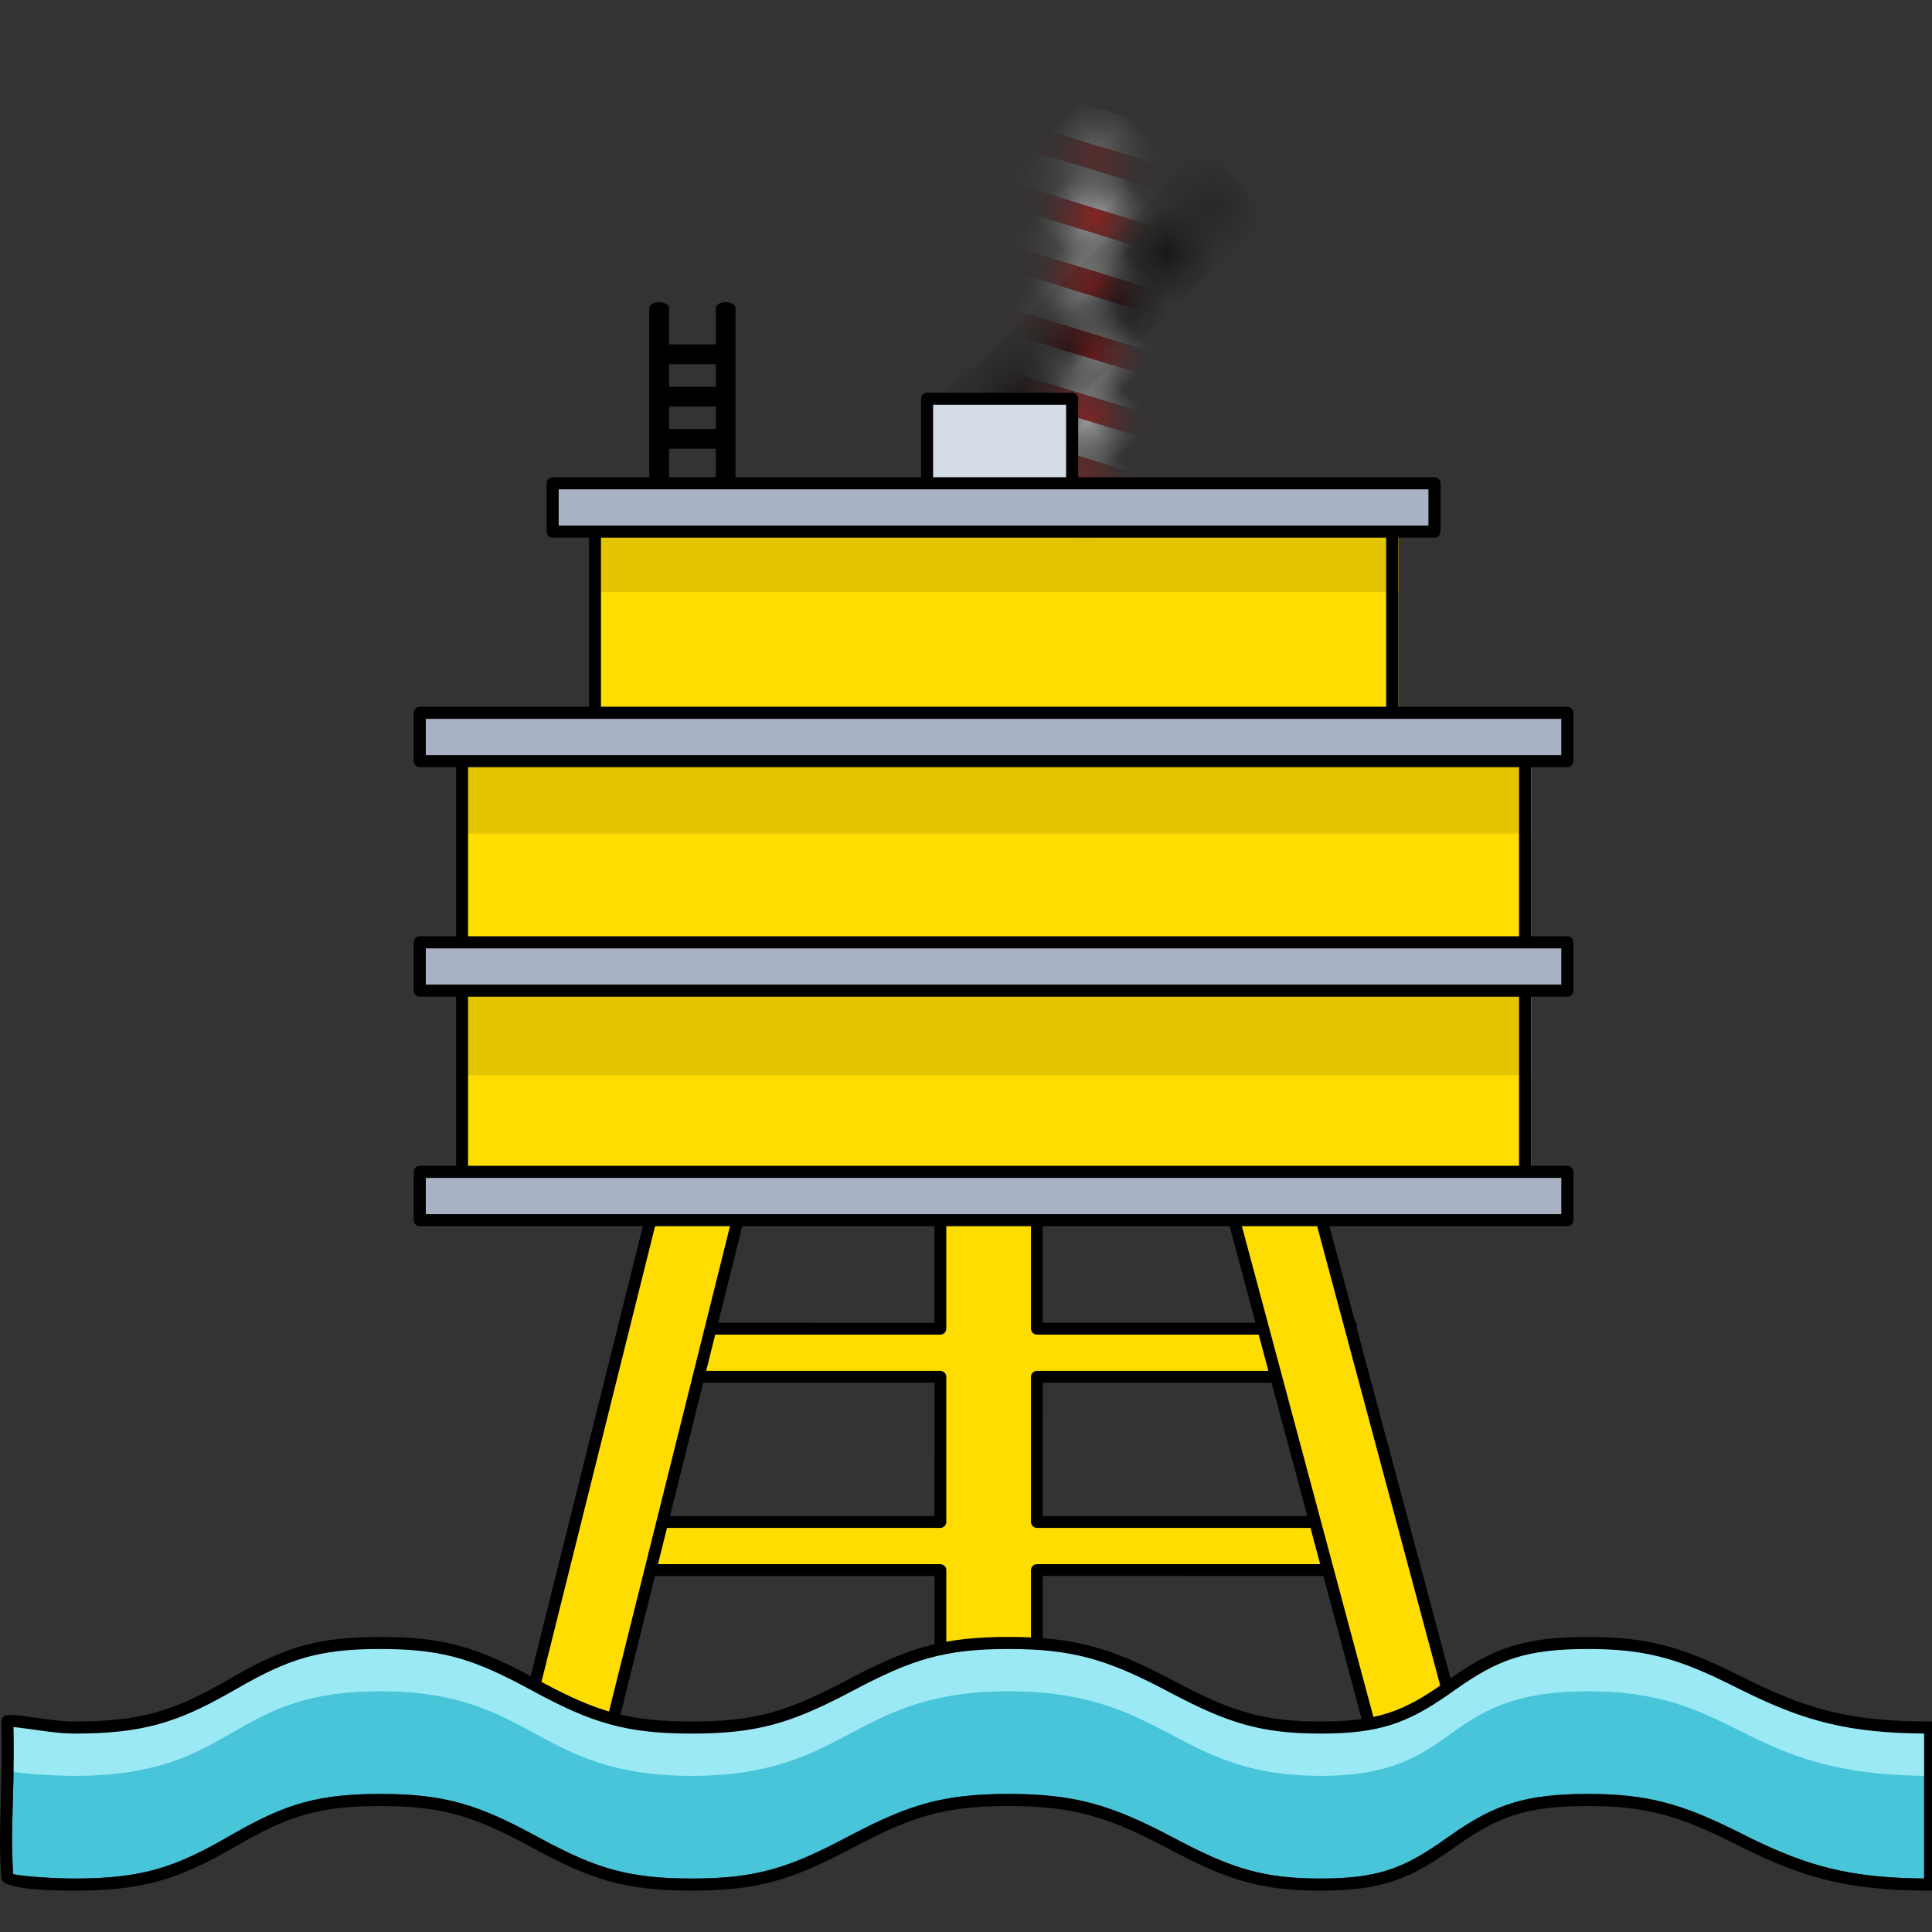 <?xml version="1.0" encoding="UTF-8"?>
<svg width="40px" height="40px" viewBox="0 0 40 40" version="1.1" xmlns="http://www.w3.org/2000/svg" xmlns:xlink="http://www.w3.org/1999/xlink">
    <rect x="0" y="0" width="40" height="40" fill="#333333" stroke="none"/>
    <!-- Generator: Sketch 63.1 (92452) - https://sketch.com -->
    <title>Subestacion_40x40</title>
    <desc>Created with Sketch.</desc>
    <defs>
        <polygon id="path-1" points="1.058 6.295 6.248 1.383 6.56 1.723 1.37 6.635"></polygon>
    </defs>
    <g id="Subestacion_40x40" stroke="none" stroke-width="1" fill="none" fill-rule="evenodd">
        <g id="Subestacion-marina" transform="translate(0, -0)">
            <g id="Group-6">
                <g id="Group-7" transform="translate(10.45, 23.62)" fill-rule="nonzero">
                    <path d="M11.14,0.265 L8.897,0.265 L8.897,3.768 L2.394,3.766 L2.394,5.008 L8.899,5.008 L8.897,7.768 L1.394,7.768 L1.394,9.01 L8.899,9.01 L8.897,13.192 L11.14,13.192 L11.14,9.008 L18.393,9.01 L18.393,7.768 L11.138,7.768 L11.14,5.008 L17.642,5.008 L17.642,3.766 L11.138,3.766 L11.14,0.265 Z M10.894,0.511 L10.894,3.887 L10.897,3.916 C10.91,3.971 10.96,4.012 11.019,4.012 L17.396,4.012 L17.396,4.762 L11.019,4.762 C10.95,4.762 10.894,4.818 10.894,4.888 L10.894,7.889 L10.897,7.917 C10.91,7.973 10.96,8.014 11.019,8.014 L18.147,8.014 L18.147,8.764 L11.019,8.764 L10.99,8.767 C10.935,8.78 10.894,8.83 10.894,8.889 L10.894,12.946 L9.143,12.946 L9.143,8.889 L9.14,8.86 C9.127,8.805 9.077,8.764 9.018,8.764 L1.64,8.764 L1.64,8.014 L9.018,8.014 C9.087,8.014 9.143,7.958 9.143,7.889 L9.143,4.888 L9.14,4.859 C9.127,4.804 9.077,4.762 9.018,4.762 L2.64,4.762 L2.64,4.012 L9.018,4.012 L9.047,4.009 C9.102,3.996 9.143,3.946 9.143,3.887 L9.143,0.511 L10.894,0.511 Z" id="Path" fill="#000000"></path>
                    <path d="M10.894,0.511 L10.894,3.887 L10.897,3.916 C10.91,3.971 10.96,4.012 11.019,4.012 L17.396,4.012 L17.396,4.762 L11.019,4.762 C10.95,4.762 10.894,4.818 10.894,4.888 L10.894,7.889 L10.897,7.917 C10.91,7.973 10.96,8.014 11.019,8.014 L18.147,8.014 L18.147,8.764 L11.019,8.764 L10.99,8.767 C10.935,8.78 10.894,8.83 10.894,8.889 L10.894,12.946 L9.143,12.946 L9.143,8.889 L9.14,8.86 C9.127,8.805 9.077,8.764 9.018,8.764 L1.64,8.764 L1.64,8.014 L9.018,8.014 C9.087,8.014 9.143,7.958 9.143,7.889 L9.143,4.888 L9.14,4.859 C9.127,4.804 9.077,4.762 9.018,4.762 L2.64,4.762 L2.64,4.012 L9.018,4.012 L9.047,4.009 C9.102,3.996 9.143,3.946 9.143,3.887 L9.143,0.511 L10.894,0.511 Z" id="Path" fill="#FFDD00"></path>
                    <polygon id="Path" fill="#FFDD00" transform="translate(17.392, 6.807) rotate(-15) translate(-17.392, -6.807) " points="18.267 0.305 16.517 0.305 16.517 13.31 18.267 13.31"></polygon>
                    <polygon id="Path" fill="#FFDD00" transform="translate(2.632, 6.807) rotate(14) translate(-2.632, -6.807) " points="3.507 0.305 1.757 0.305 1.757 13.31 3.507 13.31"></polygon>
                    <path d="M18.39,0.182 L16.394,0.182 L16.394,13.433 L18.39,13.433 L18.39,0.182 Z M18.144,0.428 L18.144,13.187 L16.639,13.187 L16.639,0.428 L18.144,0.428 Z" id="Path" fill="#000000" transform="translate(17.392, 6.807) rotate(-15) translate(-17.392, -6.807) "></path>
                    <path d="M3.63,0.182 L1.634,0.182 L1.634,13.433 L3.63,13.433 L3.63,0.182 Z M3.384,0.427 L3.384,13.187 L1.879,13.187 L1.879,0.427 L3.384,0.427 Z" id="Path" fill="#000000" transform="translate(2.632, 6.807) rotate(14) translate(-2.632, -6.807) "></path>
                </g>
                <rect id="Rectangle" fill="#FFDD00" x="9.441" y="14.758" width="22.259" height="9.754"></rect>
                <rect id="Rectangle" fill="#E3C502" x="9.441" y="14.758" width="22.259" height="2.501"></rect>
                <rect id="Rectangle-Copy-26" fill="#E3C502" x="9.441" y="19.76" width="22.259" height="2.501"></rect>
                <rect id="Rectangle-Copy-9" fill="#FFDD00" x="12.193" y="10.006" width="16.757" height="5.252"></rect>
                <rect id="Rectangle-Copy-9" fill="#E3C502" x="12.193" y="10.006" width="16.757" height="2.251"></rect>
                <g id="Group-5" transform="translate(22.883, 6.623) rotate(-43) translate(-22.883, -6.623) translate(18.678, 2.418)">
                    <mask id="mask-2" fill="white">
                        <use xlink:href="#path-1"></use>
                    </mask>
                    <path stroke="#000000" stroke-width="1.95" d=""></path>
                    <g id="Group-4" mask="url(#mask-2)">
                        <g transform="translate(2.052, 2.173) rotate(-30) translate(-2.052, -2.173) translate(-3.204, -3.083)">
                            <polygon id="Rectangle" fill="#D31515" transform="translate(0.5, 5.127) rotate(-270) translate(-0.5, -5.127) " points="-4.502 4.752 5.502 4.752 5.502 5.502 -4.502 5.502"></polygon>
                            <polygon id="Rectangle-Copy-18" fill="#D31515" transform="translate(5.502, 5.127) rotate(-270) translate(-5.502, -5.127) " points="0.5 4.752 10.504 4.752 10.504 5.502 0.5 5.502"></polygon>
                            <polygon id="Rectangle-Copy-12" fill="#D31515" transform="translate(1.751, 5.127) rotate(-270) translate(-1.751, -5.127) " points="-3.251 4.752 6.753 4.752 6.753 5.502 -3.251 5.502"></polygon>
                            <polygon id="Rectangle-Copy-19" fill="#D31515" transform="translate(6.753, 5.127) rotate(-270) translate(-6.753, -5.127) " points="1.751 4.752 11.755 4.752 11.755 5.502 1.751 5.502"></polygon>
                            <polygon id="Rectangle-Copy-14" fill="#D31515" transform="translate(3.001, 5.127) rotate(-270) translate(-3.001, -5.127) " points="-2.001 4.752 8.003 4.752 8.003 5.502 -2.001 5.502"></polygon>
                            <polygon id="Rectangle-Copy-20" fill="#D31515" transform="translate(8.003, 5.127) rotate(-270) translate(-8.003, -5.127) " points="3.001 4.752 13.005 4.752 13.005 5.502 3.001 5.502"></polygon>
                            <polygon id="Rectangle-Copy-16" fill="#D31515" transform="translate(4.252, 5.127) rotate(-270) translate(-4.252, -5.127) " points="-0.75 4.752 9.254 4.752 9.254 5.502 -0.75 5.502"></polygon>
                            <polygon id="Rectangle-Copy-21" fill="#D31515" transform="translate(9.254, 5.127) rotate(-270) translate(-9.254, -5.127) " points="4.252 4.752 14.256 4.752 14.256 5.502 4.252 5.502"></polygon>
                            <polygon id="Rectangle-Copy-11" fill="#FFFFFF" transform="translate(1.125, 5.127) rotate(-270) translate(-1.125, -5.127) " points="-3.877 4.752 6.127 4.752 6.127 5.502 -3.877 5.502"></polygon>
                            <polygon id="Rectangle-Copy-22" fill="#FFFFFF" transform="translate(6.127, 5.127) rotate(-270) translate(-6.127, -5.127) " points="1.125 4.752 11.129 4.752 11.129 5.502 1.125 5.502"></polygon>
                            <polygon id="Rectangle-Copy-13" fill="#FFFFFF" transform="translate(2.376, 5.127) rotate(-270) translate(-2.376, -5.127) " points="-2.626 4.752 7.378 4.752 7.378 5.502 -2.626 5.502"></polygon>
                            <polygon id="Rectangle-Copy-23" fill="#FFFFFF" transform="translate(7.378, 5.127) rotate(-270) translate(-7.378, -5.127) " points="2.376 4.752 12.38 4.752 12.38 5.502 2.376 5.502"></polygon>
                            <polygon id="Rectangle-Copy-15" fill="#FFFFFF" transform="translate(3.626, 5.127) rotate(-270) translate(-3.626, -5.127) " points="-1.376 4.752 8.628 4.752 8.628 5.502 -1.376 5.502"></polygon>
                            <polygon id="Rectangle-Copy-24" fill="#FFFFFF" transform="translate(8.628, 5.127) rotate(-270) translate(-8.628, -5.127) " points="3.626 4.752 13.63 4.752 13.63 5.502 3.626 5.502"></polygon>
                            <polygon id="Rectangle-Copy-17" fill="#FFFFFF" transform="translate(4.877, 5.127) rotate(-270) translate(-4.877, -5.127) " points="-0.125 4.752 9.879 4.752 9.879 5.502 -0.125 5.502"></polygon>
                            <polygon id="Rectangle-Copy-25" fill="#FFFFFF" transform="translate(9.879, 5.127) rotate(-270) translate(-9.879, -5.127) " points="4.877 4.752 14.881 4.752 14.881 5.502 4.877 5.502"></polygon>
                        </g>
                    </g>
                    <path d="M6.273,0.671 L0.356,6.271 L1.345,7.347 L7.262,1.747 L6.273,0.671 Z" id="Rectangle" stroke="#000000" stroke-width="0.5" fill="#000000" fill-rule="nonzero" mask="url(#mask-2)" transform="translate(3.809, 4.009) rotate(43) translate(-3.809, -4.009) "></path>
                </g>
                <path d="M22.197,8.131 L19.195,8.131 C19.126,8.131 19.07,8.187 19.07,8.256 L19.07,10.507 C19.07,10.576 19.126,10.632 19.195,10.632 L22.197,10.632 C22.266,10.632 22.322,10.576 22.322,10.507 L22.322,8.256 C22.322,8.187 22.266,8.131 22.197,8.131 Z M22.071,8.381 L22.071,10.381 L19.32,10.381 L19.32,8.381 L22.071,8.381 Z" id="Rectangle" fill="#000000" fill-rule="nonzero"></path>
                <polygon id="Path" fill="#D4DCE5" fill-rule="nonzero" points="22.071 8.381 22.071 10.381 19.32 10.381 19.32 8.381"></polygon>
                <path d="M31.7,14.758 L31.7,24.512 L9.441,24.512 L9.441,14.758 L31.7,14.758 Z M31.45,15.008 L9.691,15.008 L9.691,24.262 L31.45,24.262 L31.45,15.008 Z" id="Rectangle" fill="#000000" fill-rule="nonzero"></path>
                <path d="M28.949,10.006 L28.949,15.258 L12.193,15.258 L12.193,10.006 L28.949,10.006 Z M28.699,10.256 L12.442,10.256 L12.442,15.008 L28.699,15.008 L28.699,10.256 Z" id="Rectangle-Copy-9" fill="#000000" fill-rule="nonzero"></path>
                <polygon id="Path" fill="#D4DCE5" fill-rule="nonzero" points="32.451 19.51 8.691 19.51 8.691 20.511 32.451 20.511"></polygon>
                <polygon id="Path" fill="#D4DCE5" fill-rule="nonzero" points="32.326 14.883 32.326 15.634 8.816 15.634 8.816 14.883"></polygon>
                <polygon id="Path" fill="#D4DCE5" fill-rule="nonzero" points="29.575 10.131 29.575 10.882 11.567 10.882 11.567 10.131"></polygon>
                <polygon id="Path" fill="#D4DCE5" fill-rule="nonzero" points="32.326 24.387 32.326 25.137 8.816 25.137 8.816 24.387"></polygon>
                <rect id="Rectangle-Copy-8" fill="#A9B2C5" x="11.442" y="10.006" width="18.257" height="1"></rect>
                <rect id="Rectangle-Copy-27" fill="#A9B2C5" x="8.691" y="14.758" width="23.759" height="1"></rect>
                <rect id="Rectangle-Copy-28" fill="#A9B2C5" x="8.691" y="19.51" width="23.759" height="1"></rect>
                <path d="M13.648,6.255 C13.749,6.255 13.832,6.299 13.85,6.357 L13.853,6.38 L13.853,9.881 C13.853,9.95 13.761,10.006 13.648,10.006 C13.547,10.006 13.464,9.962 13.446,9.904 L13.443,9.881 L13.443,6.38 C13.443,6.311 13.535,6.255 13.648,6.255 Z" id="Line" fill="#000000" fill-rule="nonzero"></path>
                <path d="M15.024,6.255 C15.124,6.255 15.208,6.299 15.225,6.357 L15.229,6.38 L15.229,9.881 C15.229,9.95 15.137,10.006 15.024,10.006 C14.923,10.006 14.839,9.962 14.822,9.904 L14.819,9.881 L14.819,6.38 C14.819,6.311 14.91,6.255 15.024,6.255 Z" id="Line-Copy" fill="#000000" fill-rule="nonzero"></path>
                <path d="M14.944,8.006 C15.013,8.006 15.069,8.097 15.069,8.211 C15.069,8.311 15.024,8.395 14.966,8.412 L14.944,8.416 L13.698,8.416 C13.629,8.416 13.573,8.324 13.573,8.211 C13.573,8.11 13.618,8.026 13.676,8.009 L13.698,8.006 L14.944,8.006 Z" id="Line-Copy" fill="#000000" fill-rule="nonzero"></path>
                <path d="M14.944,7.13 C15.013,7.13 15.069,7.222 15.069,7.335 C15.069,7.436 15.024,7.52 14.966,7.537 L14.944,7.54 L13.698,7.54 C13.629,7.54 13.573,7.448 13.573,7.335 C13.573,7.235 13.618,7.151 13.676,7.134 L13.698,7.13 L14.944,7.13 Z" id="Line-Copy-2" fill="#000000" fill-rule="nonzero"></path>
                <path d="M14.944,8.881 C15.013,8.881 15.069,8.973 15.069,9.086 C15.069,9.187 15.024,9.27 14.966,9.288 L14.944,9.291 L13.698,9.291 C13.629,9.291 13.573,9.199 13.573,9.086 C13.573,8.985 13.618,8.902 13.676,8.884 L13.698,8.881 L14.944,8.881 Z" id="Line-Copy-3" fill="#000000" fill-rule="nonzero"></path>
                <rect id="Rectangle-Copy-29" fill="#A9B2C5" x="8.691" y="24.262" width="23.759" height="1"></rect>
                <path d="M32.88,34.141 C34.014,34.141 34.684,34.323 35.686,34.808 L36.081,35.003 L36.194,35.058 C37.384,35.636 38.285,35.877 39.817,35.891 L39.837,35.891 L39.837,38.892 L39.674,38.89 C38.272,38.863 37.425,38.628 36.305,38.086 L35.909,37.89 C34.812,37.348 34.099,37.142 32.88,37.142 C31.569,37.142 30.941,37.365 30.052,37.985 L29.931,38.07 C29.062,38.687 28.531,38.893 27.335,38.893 C26.197,38.893 25.552,38.699 24.49,38.15 L24.265,38.032 C23.025,37.379 22.269,37.142 20.885,37.142 C19.549,37.142 18.847,37.353 17.662,37.971 L17.545,38.032 C16.32,38.68 15.653,38.893 14.321,38.893 C13.03,38.893 12.364,38.691 11.245,38.092 L11.113,38.021 C9.907,37.366 9.218,37.142 7.871,37.142 C6.587,37.142 5.921,37.35 4.878,37.94 L4.713,38.034 C3.606,38.672 2.927,38.893 1.534,38.893 C1.292,38.893 0.951,38.878 0.676,38.854 L0.557,38.843 C0.464,38.834 0.385,38.823 0.325,38.813 L0.273,38.802 L0.277,38.874 C0.264,38.692 0.256,38.509 0.252,38.316 L0.25,38.022 C0.25,37.939 0.252,37.855 0.254,37.752 L0.277,36.861 C0.286,36.462 0.288,36.164 0.282,35.833 L0.28,35.757 L0.331,35.762 L0.399,35.769 L0.915,35.84 C0.957,35.846 0.996,35.851 1.034,35.855 C1.233,35.879 1.396,35.892 1.534,35.892 C2.932,35.892 3.651,35.671 4.735,35.058 L4.901,34.964 C5.969,34.349 6.595,34.141 7.871,34.141 C9.086,34.141 9.734,34.326 10.773,34.872 L11.015,35.001 C12.236,35.664 12.94,35.892 14.321,35.892 C15.658,35.892 16.36,35.681 17.546,35.063 L17.662,35.002 C18.887,34.354 19.554,34.141 20.885,34.141 C22.179,34.141 22.894,34.352 24.033,34.942 L24.258,35.06 C25.422,35.672 26.109,35.892 27.335,35.892 C28.551,35.892 29.132,35.681 29.994,35.08 L30.118,34.993 C31.011,34.359 31.587,34.141 32.88,34.141 Z" id="Path" fill="#48C5D8" fill-rule="nonzero"></path>
                <path d="M39.963,35.767 C36.042,35.767 36.042,34.016 32.88,34.016 C29.717,34.016 30.331,35.767 27.335,35.767 C24.34,35.767 24.138,34.016 20.885,34.016 C17.632,34.016 17.575,35.767 14.321,35.767 C11.067,35.767 11.069,34.016 7.871,34.016 C4.674,34.016 4.926,35.767 1.534,35.767 C1.004,35.767 0.151,35.564 0.153,35.652 C0.188,37.022 0.076,35.619 0.153,36.632 C0.158,36.708 1.053,36.767 1.534,36.767 C4.926,36.767 4.674,35.016 7.871,35.016 C11.069,35.016 11.067,36.767 14.321,36.767 C17.575,36.767 17.632,35.016 20.885,35.016 C24.138,35.016 24.34,36.767 27.335,36.767 C30.331,36.767 29.717,35.016 32.88,35.016 C36.042,35.016 36.042,36.767 39.963,36.767 L39.963,35.767 Z" id="Line-2" fill="#9BE9F5"></path>
                <path d="M32.88,33.891 C31.569,33.891 30.941,34.114 30.052,34.734 L29.931,34.819 C29.062,35.436 28.531,35.642 27.335,35.642 C26.197,35.642 25.552,35.448 24.49,34.899 L24.265,34.781 C23.025,34.128 22.269,33.891 20.885,33.891 C19.549,33.891 18.847,34.102 17.662,34.72 L17.545,34.781 C16.32,35.429 15.653,35.642 14.321,35.642 C13.03,35.642 12.364,35.439 11.245,34.841 L11.113,34.77 C9.907,34.115 9.218,33.891 7.871,33.891 C6.587,33.891 5.921,34.099 4.878,34.689 L4.713,34.783 C3.606,35.42 2.927,35.642 1.534,35.642 C1.426,35.642 1.297,35.633 1.143,35.616 L1.007,35.6 L0.469,35.526 C0.426,35.521 0.389,35.516 0.356,35.513 C0.288,35.506 0.236,35.503 0.197,35.506 C0.096,35.511 0.025,35.54 0.028,35.655 L0.032,35.837 C0.038,36.165 0.036,36.46 0.027,36.856 L0.005,37.702 C0.001,37.891 -0,38.014 0,38.17 C0.002,38.425 0.01,38.659 0.028,38.893 C0.043,39.083 0.741,39.143 1.534,39.143 C2.932,39.143 3.651,38.922 4.735,38.31 L4.901,38.215 C5.969,37.6 6.595,37.392 7.871,37.392 C9.086,37.392 9.734,37.578 10.773,38.123 L11.015,38.252 C12.236,38.915 12.94,39.143 14.321,39.143 C15.658,39.143 16.36,38.932 17.546,38.314 L17.662,38.253 C18.887,37.605 19.554,37.392 20.885,37.392 C22.179,37.392 22.894,37.604 24.033,38.193 L24.258,38.311 C25.422,38.924 26.109,39.143 27.335,39.143 C28.551,39.143 29.132,38.932 29.994,38.332 L30.118,38.245 C31.011,37.61 31.587,37.392 32.88,37.392 C34.014,37.392 34.684,37.574 35.686,38.059 L36.081,38.255 C37.329,38.872 38.237,39.128 39.817,39.142 L40.088,39.143 L40.088,35.642 L39.963,35.642 C38.383,35.642 37.5,35.413 36.305,34.834 L35.909,34.639 C34.812,34.097 34.099,33.891 32.88,33.891 Z M32.88,34.141 C34.014,34.141 34.684,34.323 35.686,34.808 L36.081,35.003 L36.194,35.058 C37.384,35.636 38.285,35.877 39.817,35.891 L39.837,35.891 L39.837,38.892 L39.674,38.89 C38.272,38.863 37.425,38.628 36.305,38.086 L35.909,37.89 C34.812,37.348 34.099,37.142 32.88,37.142 C31.569,37.142 30.941,37.365 30.052,37.985 L29.931,38.07 C29.062,38.687 28.531,38.893 27.335,38.893 C26.197,38.893 25.552,38.699 24.49,38.15 L24.265,38.032 C23.025,37.379 22.269,37.142 20.885,37.142 C19.549,37.142 18.847,37.353 17.662,37.971 L17.545,38.032 C16.32,38.68 15.653,38.893 14.321,38.893 C13.03,38.893 12.364,38.691 11.245,38.092 L11.113,38.021 C9.907,37.366 9.218,37.142 7.871,37.142 C6.587,37.142 5.921,37.35 4.878,37.94 L4.713,38.034 C3.606,38.672 2.927,38.893 1.534,38.893 C1.292,38.893 0.951,38.878 0.676,38.854 L0.557,38.843 C0.464,38.834 0.385,38.823 0.325,38.813 L0.273,38.802 L0.277,38.874 C0.264,38.692 0.256,38.509 0.252,38.316 L0.25,38.022 C0.25,37.939 0.252,37.855 0.254,37.752 L0.277,36.861 C0.286,36.462 0.288,36.164 0.282,35.833 L0.28,35.757 L0.331,35.762 L0.399,35.769 L0.915,35.84 C0.957,35.846 0.996,35.851 1.034,35.855 C1.233,35.879 1.396,35.892 1.534,35.892 C2.932,35.892 3.651,35.671 4.735,35.058 L4.901,34.964 C5.969,34.349 6.595,34.141 7.871,34.141 C9.086,34.141 9.734,34.326 10.773,34.872 L11.015,35.001 C12.236,35.664 12.94,35.892 14.321,35.892 C15.658,35.892 16.36,35.681 17.546,35.063 L17.662,35.002 C18.887,34.354 19.554,34.141 20.885,34.141 C22.179,34.141 22.894,34.352 24.033,34.942 L24.258,35.06 C25.422,35.672 26.109,35.892 27.335,35.892 C28.551,35.892 29.132,35.681 29.994,35.08 L30.118,34.993 C31.011,34.359 31.587,34.141 32.88,34.141 Z" id="Line-2" fill="#000000" fill-rule="nonzero"></path>
                <path d="M32.451,19.385 L8.691,19.385 C8.622,19.385 8.566,19.441 8.566,19.51 L8.566,20.511 C8.566,20.58 8.622,20.636 8.691,20.636 L32.451,20.636 C32.52,20.636 32.576,20.58 32.576,20.511 L32.576,19.51 C32.576,19.441 32.52,19.385 32.451,19.385 Z M32.325,19.635 L32.325,20.385 L8.816,20.385 L8.816,19.635 L32.325,19.635 Z" id="Path" fill="#000000" fill-rule="nonzero"></path>
                <path d="M32.451,14.633 C32.51,14.633 32.559,14.674 32.572,14.73 L32.576,14.758 L32.576,15.759 C32.576,15.818 32.535,15.867 32.479,15.88 L32.451,15.884 L8.691,15.884 C8.632,15.884 8.582,15.843 8.569,15.787 L8.566,15.759 L8.566,14.758 C8.566,14.699 8.607,14.649 8.662,14.637 L8.691,14.633 L32.451,14.633 Z M32.325,14.883 L8.816,14.883 L8.816,15.634 L32.325,15.634 L32.325,14.883 Z" id="Path" fill="#000000" fill-rule="nonzero"></path>
                <path d="M29.7,9.881 C29.759,9.881 29.808,9.922 29.821,9.978 L29.825,10.006 L29.825,11.007 C29.825,11.066 29.783,11.116 29.728,11.129 L29.7,11.132 L11.442,11.132 C11.383,11.132 11.333,11.091 11.321,11.035 L11.317,11.007 L11.317,10.006 C11.317,9.947 11.358,9.898 11.414,9.885 L11.442,9.881 L29.7,9.881 Z M29.574,10.131 L11.567,10.131 L11.567,10.882 L29.574,10.882 L29.574,10.131 Z" id="Path" fill="#000000" fill-rule="nonzero"></path>
                <path d="M32.451,24.137 C32.51,24.137 32.559,24.178 32.572,24.233 L32.576,24.262 L32.576,25.262 C32.576,25.322 32.535,25.371 32.479,25.384 L32.451,25.388 L8.691,25.388 C8.632,25.388 8.582,25.346 8.569,25.291 L8.566,25.262 L8.566,24.262 C8.566,24.203 8.607,24.153 8.662,24.14 L8.691,24.137 L32.451,24.137 Z M32.325,24.387 L8.816,24.387 L8.816,25.137 L32.325,25.137 L32.325,24.387 Z" id="Path" fill="#000000" fill-rule="nonzero"></path>
            </g>
        </g>
    </g>
</svg>